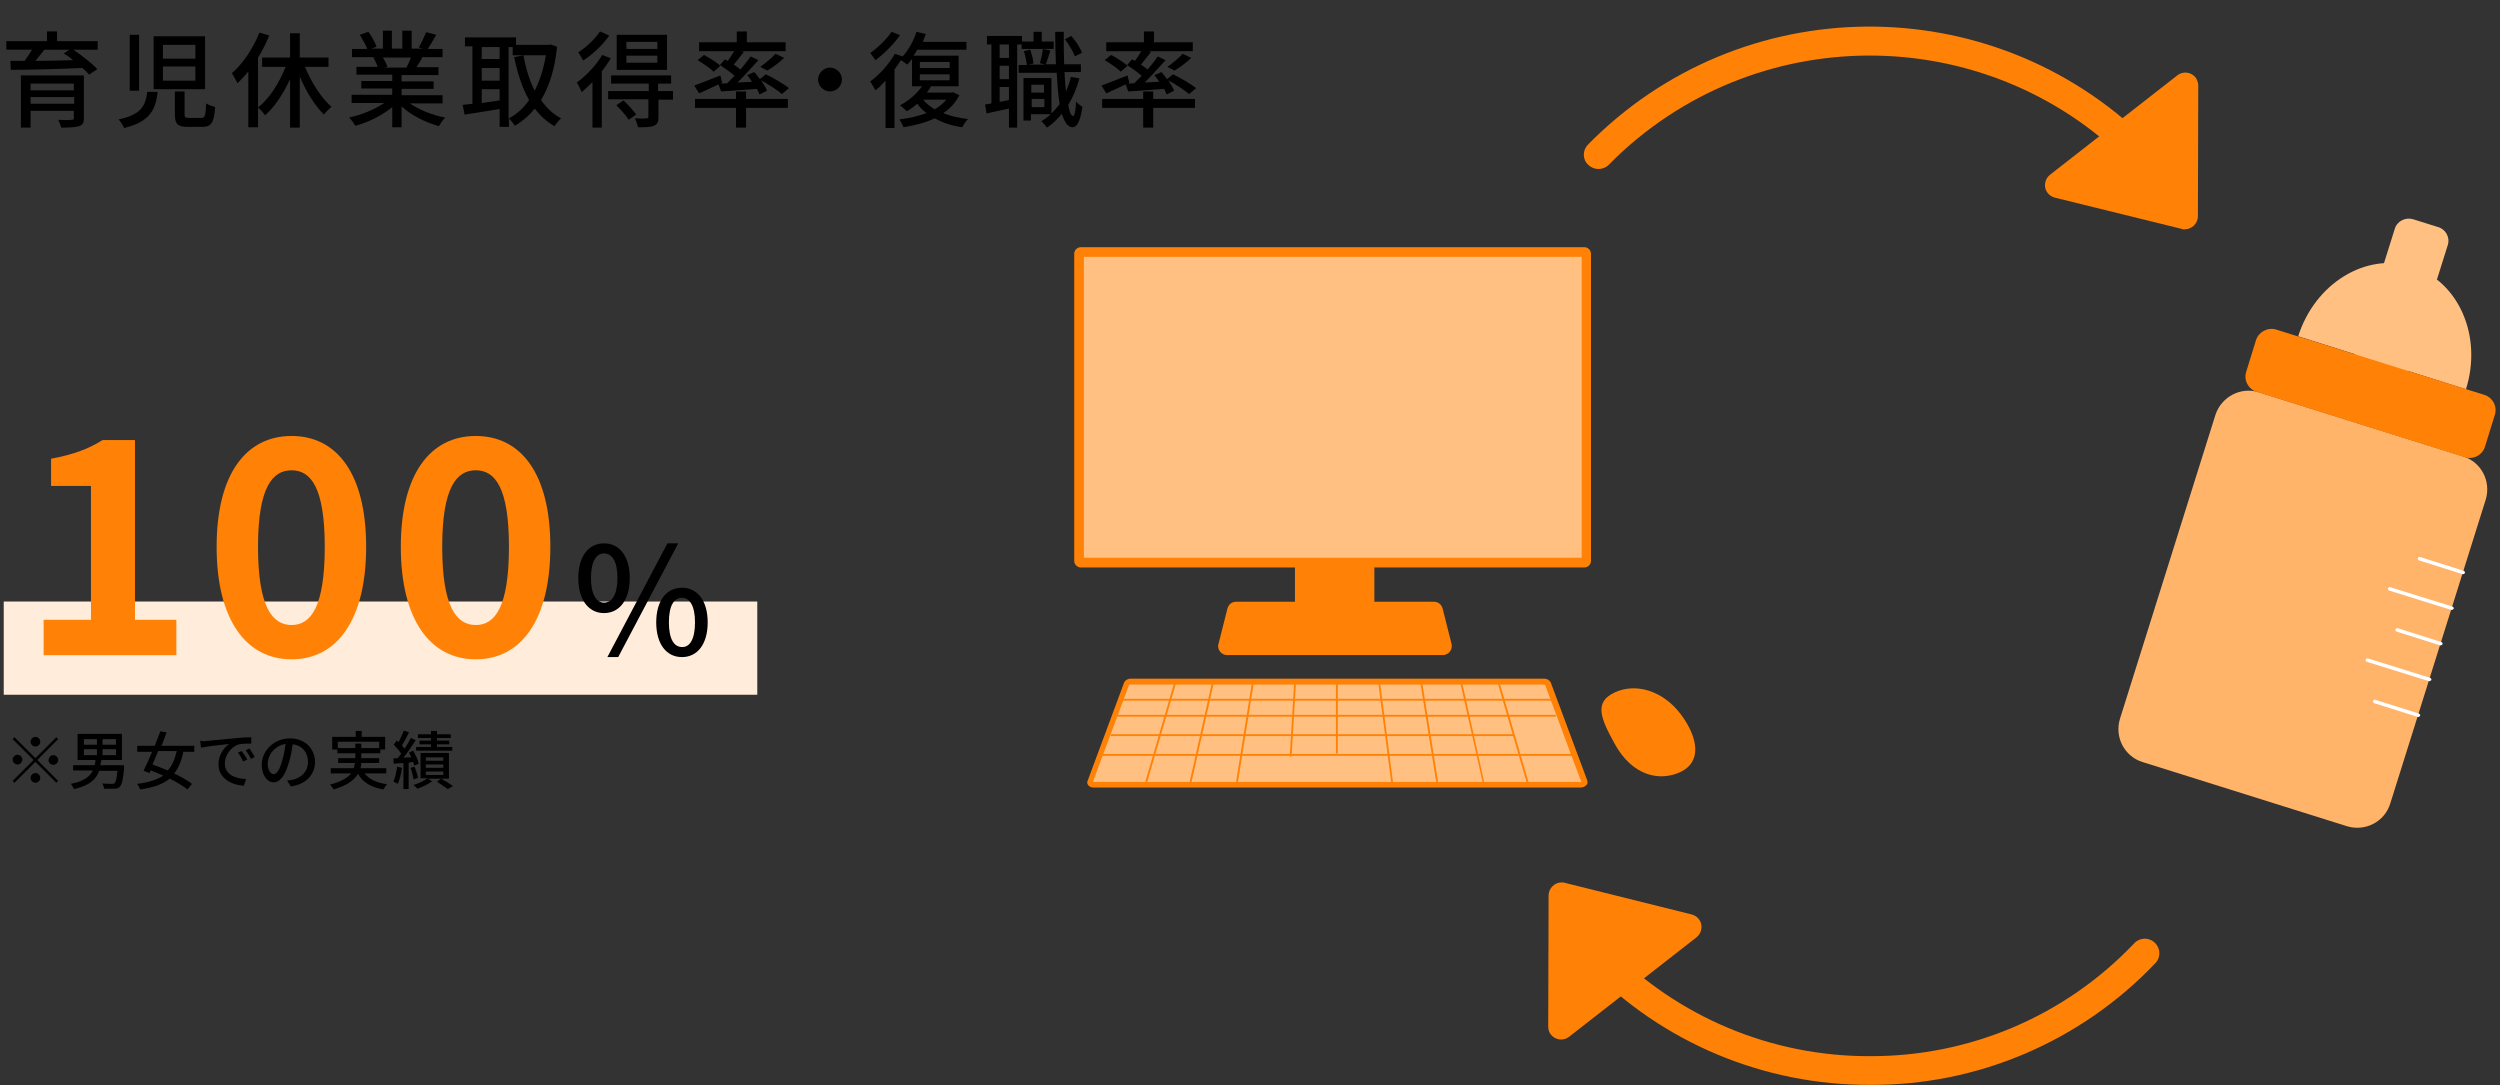 <?xml version="1.0" encoding="utf-8"?>
<!-- Generator: Adobe Illustrator 25.0.1, SVG Export Plug-In . SVG Version: 6.00 Build 0)  -->
<svg version="1.1" id="レイヤー_1" xmlns="http://www.w3.org/2000/svg" xmlns:xlink="http://www.w3.org/1999/xlink" x="0px"
	 y="0px" viewBox="0 0 670.5 291.1" style="enable-background:new 0 0 670.5 291.1;" xml:space="preserve">
<rect x="0" y="0" width="670.5" height="291.1" fill="#333333" stroke="none"/>
<style type="text/css">
	.st0{fill:#FF8206;}
	.st1{fill:#FFC082;}
	.st2{fill:#FFB46A;}
	.st3{fill:#FFFFFF;}
	.st4{enable-background:new    ;}
	.st5{fill:#FFECDA;}
</style>
<g id="グループ_575" transform="translate(-39 -11596.97)">
	<g id="育休アイコン" transform="translate(457.027 11549.345)">
		<g id="パソコン" transform="translate(-128.623 115.218)">
			<g id="グループ_377">
				<rect id="長方形_486" x="57.9" y="35.9" class="st0" width="21.3" height="69.8"/>
				<path id="長方形_487" class="st1" d="M0.5,0h135c0.3,0,0.5,0.2,0.5,0.5v82.3c0,0.3-0.2,0.5-0.5,0.5H0.5
					c-0.3,0-0.5-0.2-0.5-0.5V0.5C0,0.2,0.2,0,0.5,0z"/>
				<path id="長方形_487_-_アウトライン" class="st0" d="M0.5-1.3h135c1,0,1.8,0.8,1.8,1.8v82.3c0,1-0.8,1.8-1.8,1.8H0.5
					c-1,0-1.8-0.8-1.8-1.8V0.5C-1.3-0.5-0.5-1.3,0.5-1.3z M134.8,1.3H1.3V82h133.5V1.3z"/>
				<path id="パス_472" class="st0" d="M97.5,108.1H39.7c-1.3,0-2.4-1.1-2.4-2.4c0-0.2,0-0.4,0.1-0.6l2.4-9.5
					c0.3-1.1,1.2-1.8,2.3-1.8h53.1c1.1,0,2,0.7,2.3,1.8l2.4,9.5c0.3,1.3-0.5,2.6-1.7,2.9C97.9,108.1,97.7,108.1,97.5,108.1z"/>
			</g>
			<g id="グループ_379" transform="translate(2.899 115.201)">
				<g id="グループ_378" transform="translate(0 0.022)">
					<path id="パス_473" class="st1" d="M131.6,27.6H1c-0.6,0-1.1-0.4-0.9-0.8L9.9,0.5C10.1,0.2,10.4,0,10.8,0h111
						c0.4,0,0.8,0.2,0.9,0.5l9.8,26.3C132.7,27.2,132.2,27.6,131.6,27.6z"/>
					<path id="パス_473_-_アウトライン" class="st0" d="M131.6,28.4H1c-0.6,0-1.2-0.2-1.5-0.7c-0.2-0.3-0.3-0.8-0.1-1.1
						L9.2,0.2c0.3-0.6,1-1,1.7-1h111c0.7,0,1.4,0.4,1.7,1l9.8,26.3c0.1,0.4,0.1,0.8-0.1,1.1C132.8,28.2,132.2,28.4,131.6,28.4z
						 M0.8,26.9c0,0,0.1,0,0.2,0h130.6c0.1,0,0.1,0,0.2,0l-9.7-26c-0.1,0-0.2-0.1-0.3-0.1h-111c-0.1,0-0.2,0-0.3,0.1L0.8,26.9z"/>
					<path id="線_287" class="st0" d="M125,5.1H8.5V4.6H125V5.1z"/>
					<path id="線_288" class="st0" d="M125,9.4H7.3V8.9H125V9.4z"/>
					<path id="線_289" class="st0" d="M113.6,14.6H5.6v-0.5h108.1V14.6z"/>
					<path id="線_290" class="st0" d="M129.8,19.9H2.4v-0.5h127.4V19.9z"/>
					<path id="線_291" class="st0" d="M117.4,27.9l-8.1-27.8l0.5-0.1l8.1,27.8L117.4,27.9z"/>
					<path id="線_292" class="st0" d="M105.5,27.7L99.3,0.1l0.5-0.1l6.1,27.6L105.5,27.7z"/>
				</g>
				<path id="線_293" class="st0" d="M66.5,19.3H66V0h0.5V19.3z"/>
				<path id="線_294" class="st0" d="M15.1,27.9l-0.5-0.1L22.7,0l0.5,0.1L15.1,27.9z"/>
				<path id="線_295" class="st0" d="M27.1,27.7l-0.5-0.1L32.8,0l0.5,0.1L27.1,27.7z"/>
				<path id="線_296" class="st0" d="M39.6,27.7l-0.5-0.1L43.5,0L44,0.1L39.6,27.7z"/>
				<path id="線_297" class="st0" d="M54.1,20.1l-0.5,0L54.8,0l0.5,0L54.1,20.1z"/>
				<path id="線_298" class="st0" d="M93,27.7L88.6,0.1L89.1,0l4.4,27.6L93,27.7z"/>
				<path id="線_299" class="st0" d="M80.9,27.7L77.3,0L77.8,0l3.6,27.7L80.9,27.7z"/>
			</g>
			<path id="パス_474" class="st0" d="M161.4,124c4.7,6.3,5.6,12.7,0,15.4s-13,1.2-17.8-7.6c-3.8-6.9-5.5-11.1,0.1-13.7
				S156.6,117.6,161.4,124z"/>
		</g>
		<g id="グループ_388" transform="translate(171.549 58.625) rotate(90)">
			<path id="パス_485" class="st0" d="M30.5,164.8c-1,0-2-0.4-2.7-1.1c-41.7-41-42.3-108-1.3-149.8c0.8-0.8,1.5-1.5,2.3-2.3
				c1.6-1.5,4-1.4,5.5,0.1c1.5,1.6,1.4,4-0.1,5.5C-5,54.7-6.3,116.8,31.1,156c0.7,0.7,1.4,1.4,2.1,2.1c1.5,1.5,1.5,4,0,5.5
				C32.5,164.4,31.5,164.8,30.5,164.8L30.5,164.8z"/>
			<path id="パス_486" class="st0" d="M50.4,4.4L42,38.5c-0.5,1.9-2.4,3-4.2,2.5c-0.8-0.2-1.4-0.6-1.9-1.2L9.2,5.6
				C8,4.1,8.3,1.9,9.8,0.7C10.4,0.3,11.2,0,11.9,0l35.1,0.1c1.9,0,3.5,1.6,3.5,3.5C50.6,3.9,50.5,4.1,50.4,4.4z"/>
		</g>
		<g id="グループ_389" transform="translate(157.104 284.288) rotate(90)">
			<path id="パス_487" class="st0" d="M20,150.3c-2.2,0-3.9-1.8-3.9-3.9c0-1,0.4-2,1.2-2.8c18.8-18.4,29.4-43.6,29.3-70
				c0.1-26.8-10.8-52.4-30.3-70.9c-1.6-1.5-1.6-4-0.1-5.5c1.5-1.6,4-1.6,5.5-0.1c20.9,19.9,32.8,47.6,32.6,76.5
				c0.1,28.4-11.3,55.7-31.7,75.5C22,149.9,21.1,150.3,20,150.3z"/>
			<path id="パス_488" class="st0" d="M0.1,155.5l8.5-34.1c0.5-1.9,2.4-3,4.2-2.5c0.8,0.2,1.4,0.6,1.9,1.2l26.7,34.2
				c1.2,1.5,0.9,3.7-0.6,4.9c-0.6,0.5-1.4,0.7-2.2,0.7l-35.1-0.1c-1.9,0-3.5-1.6-3.5-3.5C0,156,0,155.8,0.1,155.5z"/>
		</g>
		<g id="補給便" transform="translate(147.845 105.218)">
			<path id="長方形_483" class="st2" d="M39.9,47.6l54.8,17.2c4.9,1.5,7.6,6.7,6.1,11.6l-25.6,81.5c-1.5,4.9-6.7,7.6-11.6,6.1
				L8.8,146.8c-4.9-1.5-7.6-6.7-6.1-11.6l25.6-81.5C29.9,48.8,35.1,46.1,39.9,47.6z"/>
			<path id="長方形_484" class="st1" d="M90.6,8.2l-11,35c-0.6,2.1-2.9,3.2-4.9,2.6l-6.7-2.1c-2.1-0.6-3.2-2.9-2.6-4.9l11-35
				c0.6-2.1,2.9-3.2,4.9-2.6l6.7,2.1C90.1,3.9,91.3,6.1,90.6,8.2z"/>
			<path id="パス_471" class="st1" d="M50.5,32.6C55,18.4,68.7,10,81.1,13.9s18.9,18.6,14.4,32.9L50.5,32.6z"/>
			<path id="長方形_485" class="st0" d="M44.6,30.8l55.8,17.5c2.3,0.7,3.6,3.2,2.8,5.5l-2.6,8.4c-0.7,2.3-3.2,3.6-5.5,2.8
				L39.4,47.5c-2.3-0.7-3.6-3.2-2.8-5.5l2.6-8.4C39.9,31.4,42.4,30.1,44.6,30.8z"/>
			<path id="線_282" class="st3" d="M94.7,96.4c0,0-0.1,0-0.1,0l-11.7-3.7c-0.2-0.1-0.4-0.3-0.3-0.6c0.1-0.2,0.3-0.4,0.6-0.3
				l11.7,3.7c0.2,0.1,0.4,0.3,0.3,0.6C95.1,96.3,94.9,96.4,94.7,96.4L94.7,96.4z"/>
			<path id="線_283" class="st3" d="M91.7,106c0,0-0.1,0-0.1,0l-16.7-5.2c-0.2-0.1-0.4-0.3-0.3-0.6c0.1-0.2,0.3-0.4,0.6-0.3
				l16.7,5.2c0.2,0.1,0.4,0.3,0.3,0.6C92,105.8,91.9,106,91.7,106L91.7,106z"/>
			<path id="線_284" class="st3" d="M88.7,115.5c0,0-0.1,0-0.1,0l-11.7-3.7c-0.2-0.1-0.4-0.3-0.3-0.6c0.1-0.2,0.3-0.4,0.6-0.3
				l11.7,3.7c0.2,0.1,0.4,0.3,0.3,0.6C89,115.4,88.9,115.5,88.7,115.5L88.7,115.5z"/>
			<path id="線_285" class="st3" d="M85.7,125.1c0,0-0.1,0-0.1,0l-16.7-5.2c-0.2-0.1-0.4-0.3-0.3-0.6c0.1-0.2,0.3-0.4,0.6-0.3
				l16.7,5.2c0.2,0.1,0.4,0.3,0.3,0.6C86,125,85.9,125.1,85.7,125.1L85.7,125.1z"/>
			<path id="線_286" class="st3" d="M82.7,134.7c0,0-0.1,0-0.1,0L70.9,131c-0.2-0.1-0.4-0.3-0.3-0.6c0.1-0.2,0.3-0.4,0.6-0.3
				l11.7,3.7c0.2,0.1,0.4,0.3,0.3,0.6C83,134.6,82.9,134.7,82.7,134.7L82.7,134.7z"/>
		</g>
	</g>
	<g class="st4">
		<path d="M54.1,11794.7l0.5,0.5l-5.6,5.6l5.6,5.6l-0.5,0.5l-5.6-5.6l-5.6,5.6l-0.5-0.5l5.6-5.6l-5.6-5.6l0.5-0.5l5.6,5.6
			L54.1,11794.7z M43.7,11802c-0.7,0-1.3-0.6-1.3-1.3c0-0.7,0.6-1.3,1.3-1.3c0.7,0,1.3,0.6,1.3,1.3
			C44.9,11801.5,44.4,11802,43.7,11802z M47.2,11795.9c0-0.7,0.6-1.3,1.3-1.3c0.7,0,1.3,0.6,1.3,1.3c0,0.7-0.6,1.3-1.3,1.3
			C47.8,11797.2,47.2,11796.6,47.2,11795.9z M49.8,11805.6c0,0.7-0.6,1.3-1.3,1.3c-0.7,0-1.3-0.6-1.3-1.3c0-0.7,0.6-1.3,1.3-1.3
			C49.2,11804.3,49.8,11804.9,49.8,11805.6z M53.3,11799.5c0.7,0,1.3,0.6,1.3,1.3c0,0.7-0.6,1.3-1.3,1.3c-0.7,0-1.3-0.6-1.3-1.3
			C52.1,11800.1,52.6,11799.5,53.3,11799.5z"/>
		<path d="M72.3,11802.9c-0.3,3.2-0.6,4.5-1.2,5.1c-0.4,0.4-0.8,0.5-1.5,0.5c-0.5,0-1.6,0-2.7,0c0-0.4-0.2-1-0.5-1.4
			c1.1,0.1,2.2,0.1,2.6,0.1c0.4,0,0.6,0,0.7-0.2c0.4-0.3,0.6-1.3,0.8-3.3h-4.9c-0.8,2.3-2.6,4-6.8,4.9c-0.1-0.4-0.5-1-0.8-1.4
			c3.5-0.7,5.1-1.9,5.9-3.6h-5.3v-1.4h5.8c0.1-0.5,0.2-1,0.2-1.4h-4.8v-7h11.9v7h-5.5c-0.1,0.5-0.2,1-0.3,1.4h6.3L72.3,11802.9z
			 M61.5,11796.7H65v-1.5h-3.5V11796.7z M61.5,11799.5H65v-1.6h-3.5V11799.5z M70.1,11795.2h-3.6v1.5h3.6V11795.2z M70.1,11797.9
			h-3.6v1.6h3.6V11797.9z"/>
		<path d="M88.2,11798.5c-0.5,2.5-1.3,4.5-2.5,5.9c1.9,0.9,3.6,1.9,4.8,2.8l-1.2,1.5c-1.2-0.9-2.9-2-4.8-2.9
			c-1.8,1.5-4.4,2.4-7.9,2.9c-0.2-0.5-0.5-1.1-0.8-1.5c3.1-0.4,5.3-1.1,7-2.2c-1.1-0.5-2.3-1-3.4-1.4l-0.3,0.7l-1.6-0.6
			c0.7-1.4,1.5-3.2,2.3-5.1h-4v-1.6h4.7c0.5-1.4,1.1-2.7,1.5-3.9l1.7,0.3c-0.4,1.1-0.9,2.4-1.4,3.6h8.8v1.6H88.2z M81.4,11798.5
			c-0.5,1.2-1,2.4-1.5,3.5c1.3,0.5,2.7,1,4.1,1.6c1.2-1.3,1.9-3,2.4-5.2H81.4z"/>
	</g>
	<g class="st4">
		<path d="M94.3,11795.7c1.2-0.1,4.3-0.4,7.4-0.7c1.8-0.2,3.5-0.3,4.7-0.3v1.7c-1,0-2.4,0-3.3,0.2c-2.3,0.7-3.8,3.1-3.8,5.1
			c0,3.1,2.9,4.1,5.7,4.2l-0.6,1.8c-3.3-0.2-6.8-2-6.8-5.7c0-2.6,1.5-4.6,2.9-5.5c-1.7,0.2-5.7,0.6-7.6,1l-0.2-1.9
			C93.3,11795.8,93.9,11795.8,94.3,11795.7z M105.3,11800.7l-1.1,0.5c-0.4-0.9-0.8-1.6-1.4-2.4l1-0.4
			C104.3,11799,105,11800,105.3,11800.7z M107.3,11800l-1,0.5c-0.4-0.9-0.9-1.6-1.4-2.3l1-0.5
			C106.2,11798.2,106.9,11799.2,107.3,11800z"/>
		<path d="M117,11807.9l-1-1.6c0.6-0.1,1.1-0.1,1.5-0.2c2.2-0.5,4.1-2.1,4.1-4.8c0-2.5-1.5-4.4-4.1-4.7c-0.2,1.5-0.5,3.2-1,4.8
			c-1,3.5-2.4,5.4-4.1,5.4c-1.7,0-3.2-1.9-3.2-4.7c0-3.8,3.3-7.1,7.6-7.1c4.1,0,6.7,2.9,6.7,6.4
			C123.4,11804.8,121.1,11807.3,117,11807.9z M112.4,11804.6c0.8,0,1.6-1.1,2.3-3.7c0.4-1.3,0.7-2.9,0.9-4.4
			c-3.1,0.5-4.8,3.1-4.8,5.3C110.8,11803.7,111.7,11804.6,112.4,11804.6z"/>
	</g>
	<g class="st4">
		<path d="M136.7,11804.3c1.2,1.6,3.2,2.6,6.1,3c-0.3,0.3-0.7,1-1,1.4c-3.3-0.6-5.5-1.9-6.8-4.2c-0.9,1.6-2.8,3.1-6.5,4.2
			c-0.2-0.3-0.6-0.9-1-1.3c3.1-0.8,4.8-1.9,5.7-3h-5.5v-1.4h6.2c0.1-0.5,0.2-0.9,0.3-1.4h-4.5v-1.3h4.6v-1.3h-4.8v-1h-1.4v-3.4h6.3
			v-1.6h1.6v1.6h6.3v3.4H141v1h-5.1v1.3h4.8v1.3h-4.8c0,0.5-0.1,0.9-0.2,1.4h6.9v1.4H136.7z M134.3,11797.6v-1.2h1.6v1.2h4.8v-1.7
			h-11.1v1.7H134.3z"/>
		<path d="M146.8,11802.9c-0.2,1.6-0.6,3.2-1.1,4.3c-0.3-0.2-0.8-0.4-1.2-0.6c0.5-1,0.8-2.5,1-4L146.8,11802.9z M148.6,11801.5v7.1
			h-1.4v-7c-0.9,0.1-1.8,0.1-2.6,0.2l-0.1-1.4l1.2-0.1c0.3-0.4,0.6-0.8,0.9-1.2c-0.5-0.8-1.3-1.7-2-2.4l0.8-1.1
			c0.2,0.1,0.3,0.3,0.5,0.4c0.5-1,1.1-2.2,1.4-3.1l1.4,0.5c-0.6,1.2-1.3,2.5-1.9,3.5c0.3,0.3,0.5,0.6,0.7,0.9c0.6-1,1.3-2.1,1.7-2.9
			l1.3,0.6c-1,1.5-2.2,3.3-3.3,4.7c0.7-0.1,1.4-0.1,2.1-0.1c-0.2-0.5-0.4-0.9-0.6-1.3l1.1-0.5c0.7,1.1,1.3,2.5,1.5,3.5l-1.2,0.5
			c-0.1-0.3-0.2-0.6-0.3-1L148.6,11801.5z M149.9,11806c-0.1-0.8-0.4-2.1-0.8-3.1l1.1-0.3c0.4,1,0.8,2.2,0.9,3L149.9,11806z
			 M159.4,11805.8h-5.7l1.2,0.7c-1,0.8-2.7,1.6-4,2c-0.2-0.3-0.7-0.7-1-1c1.3-0.4,2.9-1.1,3.7-1.8h-1.8v-6.8h7.6V11805.8z
			 M160.3,11798.3h-9.7v-1h4v-0.7h-3.1v-1h3.1v-0.7h-3.5v-1h3.5v-0.9h1.6v0.9h3.7v1h-3.7v0.7h3.3v1h-3.3v0.7h4.1V11798.3z
			 M157.9,11800.1h-4.7v0.9h4.7V11800.1z M157.9,11802h-4.7v0.9h4.7V11802z M157.9,11803.9h-4.7v0.9h4.7V11803.9z M157.3,11805.8
			c1.1,0.6,2.4,1.4,3.2,2l-1.4,0.8c-0.7-0.5-1.9-1.3-2.9-2L157.3,11805.8z"/>
	</g>
	<rect id="長方形_481" x="40" y="11758.3" class="st5" width="202.1" height="25"/>
	<g class="st4">
		<path class="st0" d="M50.7,11763.2h12.7v-35.9H52.7v-7.3c5.9-1.1,10-2.6,13.8-5h8.7v48.2h11.1v9.5H50.7V11763.2z"/>
		<path class="st0" d="M97.1,11743.6c0-19.5,7.9-29.7,20.1-29.7s20,10.2,20,29.7c0,19.6-7.8,30.2-20,30.2S97.1,11763.2,97.1,11743.6
			z M126.1,11743.6c0-16-3.8-20.5-8.9-20.5s-9,4.5-9,20.5c0,16.1,3.8,21,9,21S126.1,11759.7,126.1,11743.6z"/>
		<path class="st0" d="M146.5,11743.6c0-19.5,7.9-29.7,20.1-29.7s20,10.2,20,29.7c0,19.6-7.8,30.2-20,30.2
			S146.5,11763.2,146.5,11743.6z M175.5,11743.6c0-16-3.8-20.5-8.9-20.5s-9,4.5-9,20.5c0,16.1,3.8,21,9,21
			S175.5,11759.7,175.5,11743.6z"/>
	</g>
	<g class="st4">
		<path d="M194.1,11752c0-5.9,2.8-9.3,6.9-9.3c4.1,0,6.9,3.4,6.9,9.3s-2.8,9.4-6.9,9.4C196.9,11761.4,194.1,11757.9,194.1,11752z
			 M204.6,11752c0-4.6-1.5-6.6-3.6-6.6c-2,0-3.5,2-3.5,6.6c0,4.5,1.5,6.6,3.5,6.6C203.1,11758.6,204.6,11756.5,204.6,11752z
			 M218,11742.7h2.9l-16.1,30.5h-2.9L218,11742.7z M215,11763.9c0-5.9,2.8-9.3,6.9-9.3c4.1,0,6.9,3.4,6.9,9.3s-2.8,9.3-6.9,9.3
			C217.8,11773.2,215,11769.8,215,11763.9z M225.4,11763.9c0-4.6-1.5-6.6-3.5-6.6c-2.1,0-3.5,2-3.5,6.6c0,4.5,1.4,6.6,3.5,6.6
			C224,11770.6,225.4,11768.4,225.4,11763.9z"/>
	</g>
	<g class="st4">
		<path d="M65.2,11610.3h-6.5c2.3,1.6,5,3.7,6.4,5.2l-2.2,1.5c-0.4-0.5-1.1-1.2-1.8-1.8c-7,0.3-14.3,0.5-19.2,0.5l-0.1-2.4
			c1.1,0,2.4,0,3.8,0c0.7-1,1.4-2,2-3h-6.9v-2.3h10.9v-2.6h2.7v2.6h10.9V11610.3z M61.5,11628.6c0,1.3-0.3,1.9-1.3,2.2
			c-1,0.3-2.5,0.4-4.8,0.4c-0.1-0.6-0.5-1.5-0.8-2.1c1.5,0.1,3.2,0.1,3.6,0c0.5,0,0.6-0.1,0.6-0.5v-1.9H47.2v4.5h-2.6v-14h16.9
			V11628.6z M47.2,11619.4v1.8h11.6v-1.8H47.2z M58.9,11624.8v-1.8H47.2v1.8H58.9z M50.9,11610.3c-0.8,1-1.6,2-2.4,3
			c3.1,0,6.6-0.1,10.1-0.2c-0.8-0.7-1.7-1.3-2.5-1.8l1.5-1H50.9z"/>
		<path d="M81.3,11621.6c-0.6,4.9-2.1,8-9,9.7c-0.3-0.7-1-1.8-1.5-2.3c6.1-1.3,7.2-3.6,7.7-7.4H81.3z M76.3,11606.3v15h-2.5v-15
			H76.3z M94,11606.7v14.2H80.2v-14.2H94z M82.7,11612.7h8.7v-3.7h-8.7V11612.7z M82.7,11618.6h8.7v-3.8h-8.7V11618.6z
			 M88.5,11621.6v6c0,0.8,0.1,1,1.2,1H93c1,0,1.1-0.5,1.3-3.9c0.6,0.4,1.7,0.8,2.4,1c-0.3,4.2-1,5.3-3.5,5.3h-3.8
			c-2.8,0-3.5-0.8-3.5-3.4v-6.1H88.5z"/>
		<path d="M111.2,11606.5c-0.8,2-1.8,4-3,5.9v18.7h-2.6v-15c-0.9,1.2-1.9,2.2-2.9,3.2c-0.3-0.6-1.1-2.1-1.5-2.7
			c3-2.6,5.7-6.7,7.4-10.9L111.2,11606.5z M120.8,11614.9c1.7,4.2,4.4,8.4,7.1,10.7c-0.6,0.5-1.5,1.4-2,2.1
			c-2.5-2.4-4.8-6.2-6.5-10.2v13.7h-2.6v-13c-1.8,3.9-4.1,7.4-6.7,9.7c-0.4-0.6-1.3-1.6-1.9-2.1c3-2.3,5.7-6.6,7.4-10.9h-6.3v-2.5
			h7.5v-6.5h2.6v6.5h7.7v2.5H120.8z"/>
		<path d="M148.9,11624.7c2.5,1.7,6.1,3.2,9.5,3.8c-0.6,0.6-1.3,1.6-1.7,2.3c-3.6-1-7.4-2.9-10-5.3v5.6h-2.5v-5.4
			c-2.7,2.2-6.4,4.1-9.9,5c-0.4-0.7-1.1-1.7-1.7-2.2c3.3-0.7,7-2.2,9.4-3.9h-8.7v-2.2h10.9v-1.7h-8.3v-2h8.3v-1.7h-9.6v-2.1h5.7
			c-0.3-0.8-0.7-1.8-1.2-2.5l0.7-0.1h-6.4v-2.2h4.1c-0.4-1.1-1.3-2.6-2-3.8l2.3-0.8c0.9,1.2,1.8,2.9,2.2,4l-1.4,0.5h3.1v-4.8h2.4
			v4.8h2.8v-4.8h2.5v4.8h3l-1.1-0.3c0.7-1.1,1.5-2.9,2-4.1l2.7,0.7c-0.8,1.4-1.6,2.8-2.3,3.8h4v2.2h-5.4c-0.5,1-1.1,1.9-1.6,2.7h5.9
			v2.1h-9.9v1.7h8.6v2h-8.6v1.7h11v2.2H148.9z M141.7,11612.4c0.5,0.8,1,1.8,1.2,2.5l-0.8,0.2h5.9c0.4-0.8,0.9-1.8,1.2-2.7H141.7z"
			/>
		<path d="M188.4,11609.5c-0.6,6-2.1,10.7-4.3,14.3c1.5,2.1,3.2,3.8,5.4,4.9c-0.6,0.5-1.4,1.5-1.8,2.1c-2.1-1.2-3.8-2.8-5.3-4.7
			c-1.5,1.9-3.3,3.4-5.3,4.6c-0.4-0.6-1.1-1.5-1.6-2v2.3H173v-4.8c-3.4,0.6-6.8,1.1-9.4,1.5l-0.5-2.6c0.8-0.1,1.7-0.2,2.6-0.3v-15.4
			h-2v-2.4h13.7v2h8.9l0.4-0.1L188.4,11609.5z M168.2,11609.6v3.2h4.8v-3.2H168.2z M168.2,11618.6h4.8v-3.4h-4.8V11618.6z
			 M173,11623.9v-3h-4.8v3.7L173,11623.9z M175.5,11628.7c2.1-1.1,3.9-2.7,5.4-4.9c-1.8-3.2-3.1-7.1-4-11.5l2.5-0.5
			c0.6,3.5,1.6,6.7,3,9.5c1.4-2.7,2.4-5.9,3-9.5h-8.9v-2.2h-1.1V11628.7z"/>
		<path d="M202.8,11612.6c-0.6,1.1-1.5,2.3-2.4,3.5v15.1h-2.5v-12.2c-1,1-2,1.9-2.9,2.7c-0.2-0.6-0.9-2-1.3-2.6
			c2.5-1.8,5.2-4.6,6.8-7.4L202.8,11612.6z M202.4,11606.5c-1.7,2.5-4.5,5.1-7,6.7c-0.3-0.6-0.9-1.6-1.3-2.2
			c2.2-1.4,4.6-3.7,5.8-5.6L202.4,11606.5z M219.6,11623.7h-4v4.7c0,1.3-0.3,1.9-1.2,2.3c-0.9,0.4-2.3,0.4-4.3,0.4
			c-0.1-0.7-0.5-1.7-0.8-2.4c1.4,0.1,2.7,0.1,3.1,0c0.4,0,0.5-0.1,0.5-0.4v-4.7h-10.8v-2.2H213v-2h-10.1v-2.2H219v2.2h-3.5v2h4
			V11623.7z M206.2,11623.9c1.2,1.1,2.7,2.7,3.4,3.8l-2,1.4c-0.6-1.1-2.1-2.7-3.3-3.9L206.2,11623.9z M217.9,11615.7h-13.5v-9.4
			h13.5V11615.7z M215.3,11608.2h-8.3v1.9h8.3V11608.2z M215.3,11611.9h-8.3v1.9h8.3V11611.9z"/>
		<path d="M231.7,11619.6c-1.8,0.9-3.7,1.7-5.2,2.4l-1.3-2.1c1.8-0.6,4.4-1.7,7-2.7l0.5,2l-0.5,0.2l1.8-0.1c0.6-0.6,1.3-1.3,2-2
			c-1.1-1-2.7-2.1-3.9-2.9l1.3-1.5c0.3,0.1,0.5,0.3,0.8,0.4c0.6-0.8,1.2-1.8,1.7-2.6h-9.4v-2.4h10.1v-2.9h2.7v2.9h10.4v2.4h-11.8
			l0.6,0.2c-0.9,1.1-1.9,2.4-2.7,3.4c0.6,0.4,1.3,0.9,1.8,1.3c1-1.2,2-2.4,2.7-3.5l2.1,1c-1.7,1.9-3.7,4.1-5.6,6l3.9-0.2
			c-0.4-0.6-0.9-1.3-1.3-1.8l1.9-0.8c0.5,0.6,1,1.2,1.5,1.9l1.6-1.3c2.1,1,4.8,2.6,6.2,3.7l-1.9,1.6c-1.2-1.1-3.6-2.6-5.6-3.7
			c0.7,1,1.3,2,1.6,2.8l-2,1c-0.2-0.4-0.4-1-0.7-1.5c-3.5,0.3-6.9,0.5-9.6,0.7L231.7,11619.6z M239.1,11623.5h11.2v2.4h-11.2v5.3
			h-2.7v-5.3h-11v-2.4h11v-2h2.7V11623.5z M227.8,11611.7c1.5,0.8,3.4,2,4.4,2.9l-1.8,1.6c-0.9-0.9-2.8-2.2-4.3-3.1L227.8,11611.7z
			 M242.9,11614.9c1.3-0.9,3.1-2.4,4.1-3.5l2.3,1.1c-1.4,1.3-3.1,2.6-4.5,3.4L242.9,11614.9z"/>
		<path d="M264.8,11618.3c0,1.8-1.5,3.2-3.2,3.2s-3.2-1.5-3.2-3.2s1.5-3.2,3.2-3.2S264.8,11616.5,264.8,11618.3z"/>
		<path d="M296.3,11622.5c-1,2-2.5,3.6-4.3,4.8c1.9,0.8,4.1,1.3,6.6,1.6c-0.5,0.5-1.2,1.5-1.5,2.2c-2.8-0.4-5.3-1.2-7.4-2.4
			c-2.5,1.2-5.4,1.9-8.4,2.4c-0.2-0.6-0.7-1.6-1.1-2.1c2.6-0.3,5.1-0.9,7.3-1.7c-1-0.7-1.8-1.6-2.5-2.5c-0.9,0.8-1.9,1.5-2.8,2
			c-0.4-0.4-1.3-1.2-1.8-1.6c2.3-1.2,4.5-3.1,5.9-5.1h-2.7v-7.3c-0.4,0.5-0.8,1-1.3,1.5c-0.4-0.3-1.1-0.9-1.7-1.2
			c-0.5,0.8-1.1,1.7-1.7,2.5v15.7h-2.4v-12.7c-0.9,1-1.8,1.9-2.7,2.6c-0.3-0.5-1-1.8-1.4-2.4c2.5-1.8,5-4.6,6.6-7.4l2.1,0.7
			c1.6-1.8,2.9-4.1,3.7-6.6l2.5,0.6c-0.3,0.7-0.5,1.4-0.8,2.1h11.7v2.1H285c-0.3,0.6-0.6,1.1-1,1.6h12.1v8.2h-7.4
			c-0.3,0.6-0.7,1.1-1.1,1.7h6.6l0.4-0.1L296.3,11622.5z M280.4,11606.4c-1.7,2.4-4.3,5-6.6,6.7c-0.3-0.5-1-1.4-1.4-1.9
			c2.1-1.5,4.5-3.8,5.7-5.7L280.4,11606.4z M285.7,11615.2h8v-1.6h-8V11615.2z M285.7,11618.5h8v-1.6h-8V11618.5z M286.6,11623.7
			c0.8,1,1.8,1.8,3.1,2.6c1.2-0.7,2.3-1.6,3.1-2.6H286.6z"/>
		<path d="M321.6,11610.1H313v-1.2h-1.2v22.3h-2.2v-5.1c-2.1,0.4-4.2,0.9-6,1.3l-0.4-2.4c0.5-0.1,1.1-0.2,1.7-0.3v-15.8h-1.2v-2.3
			h9.4v1.5h3.1v-2.6h2.2v2.6h3.2V11610.1z M309.6,11608.9h-2.5v3.6h2.5V11608.9z M309.6,11614.6h-2.5v3.6h2.5V11614.6z
			 M309.6,11623.8v-3.5h-2.5v4L309.6,11623.8z M328.5,11618c-0.7,2.6-1.7,5-3,7.1c0.3,1.9,0.8,3,1.3,3c0.4,0,0.7-1.4,0.8-3.9
			c0.4,0.5,1.3,1.2,1.7,1.4c-0.6,4.4-1.7,5.5-2.6,5.5c-1.3,0-2.2-1.3-2.9-3.6c-1.2,1.4-2.5,2.7-4,3.7c-0.3-0.4-1-1.3-1.5-1.7
			c0.9-0.6,1.8-1.2,2.5-1.9h-5.3v1.7h-2v-11.4h7.5v9.5c0.8-0.8,1.5-1.6,2.2-2.5c-0.4-2.3-0.6-5.2-0.8-8.4h-10.2v-2.1h2.2
			c-0.1-1-0.4-2.5-0.8-3.7l1.7-0.4c0.4,1.1,0.8,2.7,0.9,3.7l-1.4,0.3h4.5l-1.4-0.4c0.3-1,0.7-2.7,0.8-3.8l2,0.4
			c-0.4,1.3-0.8,2.7-1.2,3.7h2.7c-0.1-2.7-0.2-5.6-0.2-8.7h2.3c0,3.1,0,6,0.1,8.7h4.5v2.1h-4.4c0.1,1.9,0.2,3.6,0.4,5.2
			c0.5-1.2,1-2.5,1.3-3.9L328.5,11618z M315.6,11619.7v2.1h3.4v-2.1H315.6z M319.1,11625.7v-2.2h-3.4v2.2H319.1z M327.3,11612.1
			c-0.5-1.3-1.6-3.2-2.7-4.6l1.7-0.9c1.2,1.3,2.4,3.2,2.9,4.5L327.3,11612.1z"/>
		<path d="M340.9,11619.6c-1.8,0.9-3.7,1.7-5.2,2.4l-1.3-2.1c1.8-0.6,4.4-1.7,7-2.7l0.5,2l-0.5,0.2l1.8-0.1c0.6-0.6,1.3-1.3,2-2
			c-1.1-1-2.7-2.1-3.9-2.9l1.3-1.5c0.3,0.1,0.5,0.3,0.8,0.4c0.6-0.8,1.2-1.8,1.7-2.6h-9.4v-2.4h10.1v-2.9h2.7v2.9h10.4v2.4h-11.8
			l0.6,0.2c-0.9,1.1-1.9,2.4-2.7,3.4c0.6,0.4,1.3,0.9,1.8,1.3c1-1.2,2-2.4,2.7-3.5l2.1,1c-1.7,1.9-3.7,4.1-5.6,6l3.9-0.2
			c-0.4-0.6-0.9-1.3-1.3-1.8l1.9-0.8c0.5,0.6,1,1.2,1.5,1.9l1.6-1.3c2.1,1,4.8,2.6,6.2,3.7l-1.9,1.6c-1.2-1.1-3.6-2.6-5.6-3.7
			c0.7,1,1.3,2,1.6,2.8l-2,1c-0.2-0.4-0.4-1-0.7-1.5c-3.5,0.3-6.9,0.5-9.6,0.7L340.9,11619.6z M348.3,11623.5h11.2v2.4h-11.2v5.3
			h-2.7v-5.3h-11v-2.4h11v-2h2.7V11623.5z M337,11611.7c1.5,0.8,3.4,2,4.4,2.9l-1.8,1.6c-0.9-0.9-2.8-2.2-4.3-3.1L337,11611.7z
			 M352.1,11614.9c1.3-0.9,3.1-2.4,4.1-3.5l2.3,1.1c-1.4,1.3-3.1,2.6-4.5,3.4L352.1,11614.9z"/>
	</g>
</g>
</svg>
